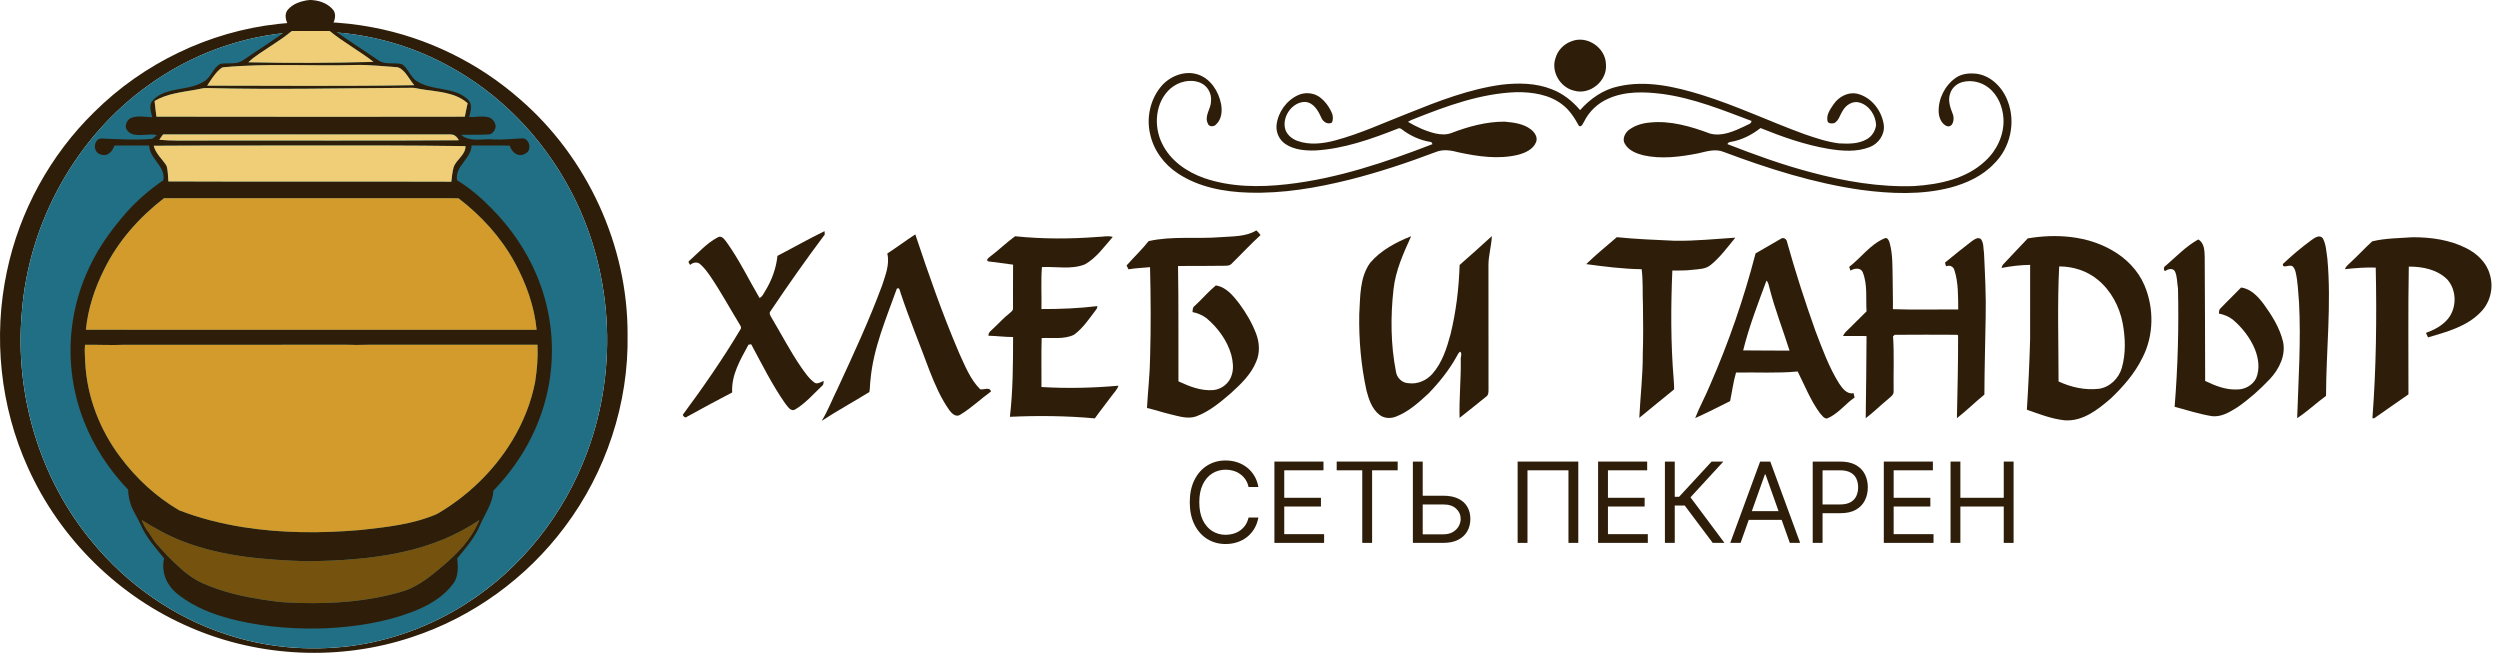 <?xml version="1.0" encoding="UTF-8"?> <svg xmlns="http://www.w3.org/2000/svg" width="247" height="65" viewBox="0 0 247 65" fill="none"><path fill-rule="evenodd" clip-rule="evenodd" d="M27.455 2.368C30.568 2.012 33.743 2.113 36.822 2.703C42.201 3.715 47.294 6.207 51.397 9.826C58.032 15.573 62.032 24.258 62.005 33.042C62.133 39.842 59.876 46.644 55.789 52.072C52.02 57.121 46.682 60.986 40.691 62.949C33.609 65.312 25.666 64.966 18.816 61.997C11.741 58.975 5.902 53.213 2.758 46.194C0.025 40.179 -0.695 33.287 0.68 26.829C1.92 20.875 4.969 15.309 9.321 11.059C14.167 6.245 20.663 3.118 27.455 2.368ZM29.19 3.178C23.96 3.501 18.855 5.379 14.622 8.456C7.468 13.587 2.862 21.994 2.165 30.749C1.409 38.858 3.881 47.26 9.105 53.536C12.544 57.719 17.145 60.971 22.301 62.655C26.23 63.985 30.461 64.35 34.57 63.838C38.656 63.31 42.614 61.854 46.075 59.624C51.544 56.131 55.755 50.773 58.004 44.699C61.165 36.258 60.538 26.459 56.215 18.536C53.503 13.51 49.361 9.238 44.325 6.519C39.737 3.985 34.416 2.83 29.19 3.178Z" fill="#2E1E09"></path><path fill-rule="evenodd" clip-rule="evenodd" d="M29.19 3.175C34.417 2.827 39.738 3.982 44.325 6.515C49.362 9.235 53.503 13.507 56.215 18.533C60.538 26.455 61.165 36.255 58.005 44.696C55.756 50.769 51.544 56.128 46.076 59.62C42.614 61.851 38.656 63.307 34.571 63.835C30.462 64.347 26.23 63.982 22.302 62.652C17.145 60.968 12.544 57.716 9.106 53.532C3.881 47.257 1.41 38.854 2.166 30.746C2.863 21.991 7.468 13.584 14.623 8.452C18.856 5.376 23.961 3.498 29.19 3.175Z" fill="#216F85"></path><path fill-rule="evenodd" clip-rule="evenodd" d="M29.694 0.176C30.09 0.074 30.499 -0.043 30.913 0.016C31.698 0.081 32.51 0.41 32.982 1.064C33.286 1.612 32.973 2.24 32.717 2.743C34.228 3.922 35.874 4.911 37.446 6.003C38.14 6.437 38.997 6.129 39.74 6.356C40.373 6.794 40.548 7.66 41.231 8.046C42.553 8.877 44.233 8.637 45.594 9.37C45.904 9.552 46.224 9.762 46.418 10.073C46.652 10.545 46.472 11.081 46.359 11.56C46.99 11.594 47.632 11.419 48.254 11.585C48.648 11.686 48.93 12.06 48.974 12.457C48.956 12.857 48.641 13.298 48.207 13.285C47.331 13.333 46.454 13.304 45.577 13.317C45.732 13.515 45.986 13.6 46.214 13.683C47.038 13.923 47.9 13.698 48.74 13.779C49.724 13.823 50.707 13.705 51.688 13.667C52.288 13.768 52.517 14.648 52.084 15.056C51.835 15.266 51.482 15.392 51.162 15.282C50.757 15.15 50.478 14.779 50.358 14.383C49.104 14.372 47.85 14.376 46.595 14.374C46.571 15.161 45.986 15.74 45.567 16.35C45.262 16.77 45.062 17.292 45.158 17.817C46.417 18.57 47.536 19.539 48.562 20.585C50.471 22.511 52.036 24.79 53.07 27.3C54.235 30.099 54.719 33.178 54.465 36.2C54.269 38.638 53.586 41.032 52.493 43.219C51.531 45.155 50.249 46.925 48.748 48.478C48.678 49.705 47.939 50.734 47.452 51.823C46.944 53.087 46.033 54.124 45.176 55.163C45.248 55.964 45.312 56.851 44.853 57.558C43.845 58.994 42.257 59.886 40.644 60.487C38.021 61.474 35.22 61.909 32.431 62.065C29.427 62.196 26.396 61.985 23.462 61.31C21.659 60.895 19.872 60.284 18.319 59.257C17.724 58.854 17.121 58.422 16.721 57.812C16.194 57.05 15.993 56.071 16.213 55.167C15.368 54.118 14.438 53.1 13.904 51.846C13.624 51.25 13.282 50.685 13.002 50.089C12.816 49.54 12.655 48.971 12.666 48.386C10.802 46.446 9.293 44.157 8.307 41.65C7.06 38.514 6.674 35.044 7.193 31.709C7.511 29.627 8.186 27.603 9.157 25.734C10.048 24.002 11.226 22.433 12.506 20.971C13.575 19.775 14.8 18.721 16.125 17.818C16.256 17.318 16.043 16.798 15.766 16.384C15.35 15.761 14.766 15.175 14.732 14.382C13.592 14.373 12.453 14.374 11.314 14.382C11.161 14.787 10.881 15.211 10.429 15.31C10.034 15.364 9.548 15.185 9.425 14.768C9.27 14.349 9.472 13.725 9.973 13.684C11.659 13.739 13.353 13.87 15.039 13.716C15.206 13.611 15.35 13.471 15.498 13.341C14.752 13.191 13.991 13.437 13.245 13.296C12.874 13.232 12.542 12.965 12.428 12.602C12.393 12.193 12.623 11.76 13.024 11.625C13.677 11.4 14.371 11.566 15.042 11.581C14.928 11.087 14.715 10.519 14.991 10.042C15.24 9.705 15.602 9.467 15.974 9.282C17.295 8.663 18.873 8.846 20.132 8.06C20.878 7.668 21.023 6.664 21.792 6.305C22.514 6.179 23.327 6.412 23.975 5.978C25.521 4.906 27.142 3.938 28.619 2.767C28.35 2.27 28.04 1.637 28.343 1.088C28.661 0.631 29.172 0.342 29.694 0.176ZM28.818 3.067C28.205 3.587 27.536 4.035 26.863 4.473C26.069 5.011 25.225 5.495 24.526 6.156C28.65 6.246 32.778 6.232 36.901 6.116C35.504 5.034 33.939 4.184 32.568 3.065C31.318 3.065 30.068 3.063 28.818 3.067ZM22.109 6.646C21.935 6.639 21.812 6.773 21.691 6.875C21.189 7.325 20.839 7.908 20.472 8.465C27.292 8.47 34.112 8.534 40.931 8.419C40.598 8.016 40.341 7.557 40.005 7.157C39.77 6.903 39.48 6.628 39.111 6.631C37.794 6.547 36.48 6.391 35.159 6.421C30.81 6.547 26.448 6.239 22.109 6.646ZM20.447 8.698C20.098 8.672 19.765 8.793 19.425 8.846C18.016 9.102 16.53 9.228 15.273 9.975C15.329 10.493 15.382 11.012 15.456 11.528C16.715 11.523 17.973 11.529 19.232 11.529C28.13 11.553 37.027 11.536 45.925 11.528C46.019 11.085 46.098 10.639 46.201 10.198C45.858 9.891 45.456 9.655 45.03 9.484C43.769 8.987 42.391 8.988 41.079 8.708C40.877 8.663 40.668 8.674 40.464 8.676C33.792 8.71 27.118 8.867 20.447 8.698ZM15.743 13.799C16.977 13.93 18.22 13.879 19.459 13.886C28.088 13.864 36.718 13.915 45.347 13.857C45.21 13.606 45.012 13.352 44.714 13.297C44.436 13.253 44.154 13.284 43.874 13.277C34.624 13.271 25.373 13.277 16.123 13.274C15.993 13.447 15.866 13.622 15.743 13.799ZM15.187 14.4C15.38 15.183 16.028 15.708 16.445 16.364C16.612 16.864 16.582 17.405 16.636 17.925C25.955 17.968 35.274 17.918 44.593 17.953C44.645 17.473 44.692 16.989 44.816 16.522C45.082 15.753 45.995 15.317 45.995 14.435C40.362 14.357 34.727 14.363 29.092 14.371C24.457 14.389 19.822 14.363 15.187 14.4ZM10.304 26.589C9.36 28.461 8.688 30.486 8.484 32.579C23.327 32.578 38.171 32.575 53.016 32.58C52.785 30.209 51.953 27.931 50.809 25.854C49.457 23.398 47.521 21.294 45.305 19.593C44.276 19.562 43.243 19.59 42.212 19.58C33.541 19.58 24.871 19.581 16.2 19.58C13.768 21.46 11.664 23.817 10.304 26.589ZM8.399 34.063C8.332 34.647 8.403 35.233 8.418 35.818C8.585 39.203 9.867 42.491 11.904 45.187C13.47 47.279 15.431 49.092 17.689 50.412C19.721 51.205 21.852 51.733 24.003 52.081C27.827 52.689 31.725 52.696 35.577 52.367C38.14 52.086 40.764 51.82 43.155 50.789C46.19 49.036 48.793 46.524 50.608 43.523C51.684 41.736 52.481 39.77 52.871 37.718C53.061 36.511 53.159 35.284 53.103 34.063C47.957 34.059 42.81 34.069 37.664 34.063C36.828 34.068 35.992 34.05 35.158 34.081C34.25 34.045 33.34 34.07 32.431 34.062C25.708 34.065 18.984 34.059 12.262 34.066C10.974 34.121 9.686 34.05 8.399 34.063ZM13.995 51.382C14.17 51.77 14.336 52.173 14.612 52.504C14.84 52.785 15.001 53.112 15.208 53.407C15.613 53.96 16.123 54.422 16.57 54.939C17.434 55.802 18.316 56.671 19.378 57.29C19.819 57.554 20.298 57.746 20.775 57.934C22.423 58.577 24.158 58.966 25.903 59.237C26.791 59.364 27.68 59.511 28.579 59.533C31.852 59.688 35.164 59.555 38.364 58.804C39.179 58.601 40.011 58.417 40.766 58.036C41.83 57.509 42.754 56.752 43.658 55.99C45.17 54.719 46.611 53.249 47.35 51.38C45.074 52.939 42.462 53.953 39.775 54.541C36.668 55.228 33.476 55.413 30.302 55.454C26.213 55.321 22.045 55 18.186 53.533C16.712 52.978 15.329 52.212 13.995 51.382Z" fill="#2E1E09"></path><path fill-rule="evenodd" clip-rule="evenodd" d="M28.826 3.064C30.075 3.06 31.325 3.062 32.575 3.062C33.946 4.181 35.511 5.031 36.909 6.113C32.785 6.229 28.657 6.243 24.533 6.153C25.232 5.492 26.077 5.008 26.87 4.47C27.543 4.032 28.212 3.584 28.826 3.064Z" fill="#EFCE77"></path><path fill-rule="evenodd" clip-rule="evenodd" d="M22.103 6.643C26.442 6.237 30.804 6.545 35.153 6.419C36.474 6.389 37.788 6.545 39.105 6.629C39.474 6.626 39.764 6.9 39.999 7.154C40.335 7.555 40.592 8.014 40.925 8.416C34.106 8.532 27.286 8.468 20.466 8.463C20.833 7.906 21.183 7.323 21.685 6.873C21.806 6.771 21.929 6.637 22.103 6.643Z" fill="#EFCE77"></path><path fill-rule="evenodd" clip-rule="evenodd" d="M20.447 8.699C27.118 8.868 33.792 8.711 40.464 8.677C40.668 8.675 40.877 8.664 41.079 8.71C42.391 8.989 43.769 8.988 45.03 9.485C45.456 9.656 45.858 9.893 46.201 10.199C46.098 10.64 46.019 11.086 45.925 11.529C37.028 11.537 28.13 11.554 19.232 11.53C17.974 11.531 16.715 11.524 15.456 11.529C15.382 11.014 15.329 10.495 15.273 9.976C16.53 9.229 18.016 9.103 19.425 8.847C19.765 8.795 20.098 8.673 20.447 8.699Z" fill="#EFCE77"></path><path fill-rule="evenodd" clip-rule="evenodd" d="M15.732 13.803C15.855 13.626 15.982 13.45 16.112 13.278C25.362 13.281 34.613 13.275 43.863 13.28C44.142 13.288 44.425 13.257 44.703 13.301C45.001 13.356 45.199 13.61 45.336 13.861C36.707 13.919 28.077 13.867 19.448 13.889C18.209 13.883 16.966 13.934 15.732 13.803Z" fill="#EFCE77"></path><path fill-rule="evenodd" clip-rule="evenodd" d="M15.187 14.401C19.822 14.364 24.457 14.39 29.092 14.372C34.727 14.364 40.362 14.357 45.995 14.436C45.996 15.318 45.082 15.754 44.816 16.523C44.692 16.99 44.645 17.474 44.594 17.953C35.274 17.919 25.955 17.969 16.636 17.926C16.582 17.406 16.612 16.865 16.445 16.365C16.029 15.709 15.38 15.184 15.187 14.401Z" fill="#EFCE77"></path><path fill-rule="evenodd" clip-rule="evenodd" d="M10.307 26.591C11.668 23.819 13.771 21.462 16.204 19.582C24.875 19.583 33.545 19.582 42.216 19.582C43.247 19.592 44.279 19.564 45.309 19.596C47.524 21.296 49.461 23.4 50.813 25.855C51.957 27.933 52.789 30.211 53.019 32.582C38.175 32.577 23.331 32.58 8.487 32.581C8.692 30.488 9.364 28.463 10.307 26.591Z" fill="#D29B2C"></path><path fill-rule="evenodd" clip-rule="evenodd" d="M8.402 34.063C9.69 34.049 10.977 34.12 12.265 34.066C18.988 34.059 25.711 34.064 32.434 34.062C33.343 34.07 34.253 34.044 35.161 34.081C35.996 34.049 36.831 34.067 37.667 34.063C42.813 34.068 47.96 34.059 53.106 34.063C53.162 35.284 53.064 36.511 52.874 37.718C52.484 39.77 51.687 41.736 50.612 43.523C48.796 46.524 46.193 49.036 43.158 50.788C40.767 51.82 38.143 52.085 35.58 52.367C31.728 52.696 27.831 52.688 24.006 52.081C21.855 51.733 19.725 51.205 17.692 50.412C15.434 49.091 13.473 47.278 11.908 45.186C9.87 42.491 8.588 39.202 8.421 35.818C8.406 35.233 8.335 34.647 8.402 34.063Z" fill="#D29B2C"></path><path fill-rule="evenodd" clip-rule="evenodd" d="M13.998 51.38C15.331 52.211 16.715 52.977 18.189 53.531C22.047 54.998 26.215 55.319 30.305 55.453C33.478 55.411 36.67 55.227 39.777 54.539C42.464 53.952 45.077 52.937 47.352 51.379C46.614 53.247 45.172 54.717 43.66 55.989C42.757 56.75 41.832 57.508 40.768 58.034C40.013 58.416 39.181 58.599 38.366 58.802C35.167 59.553 31.854 59.686 28.581 59.531C27.683 59.509 26.793 59.363 25.905 59.235C24.16 58.965 22.425 58.575 20.777 57.932C20.3 57.744 19.822 57.553 19.38 57.289C18.319 56.67 17.437 55.8 16.572 54.938C16.125 54.421 15.615 53.959 15.21 53.406C15.003 53.11 14.842 52.783 14.614 52.503C14.338 52.171 14.173 51.769 13.998 51.38Z" fill="#75520E"></path><path fill-rule="evenodd" clip-rule="evenodd" d="M155.281 4.072C156.809 3.464 158.641 4.721 158.666 6.353C158.828 7.985 157.084 9.43 155.513 8.955C154.172 8.648 153.235 7.112 153.669 5.789C153.872 4.992 154.506 4.336 155.281 4.072Z" fill="#2E1E09"></path><path fill-rule="evenodd" clip-rule="evenodd" d="M114.656 8.615C115.518 7.531 117.046 6.909 118.393 7.372C119.628 7.801 120.403 9.039 120.642 10.275C120.775 10.979 120.696 11.821 120.122 12.32C119.913 12.55 119.418 12.535 119.332 12.199C118.965 11.448 119.644 10.751 119.649 10.002C119.732 9.257 119.314 8.488 118.621 8.19C117.64 7.762 116.459 8.053 115.661 8.729C114.133 10.059 113.941 12.446 114.821 14.194C115.628 15.87 117.26 16.993 118.976 17.597C121.602 18.497 124.437 18.514 127.168 18.203C132.13 17.642 136.896 16.033 141.532 14.242C141.503 14.191 141.444 14.087 141.414 14.036C140.338 13.883 139.32 13.415 138.464 12.753C138.336 12.655 138.202 12.646 138.062 12.727C135.457 13.748 132.761 14.708 129.944 14.867C128.949 14.892 127.885 14.807 127.03 14.249C126.4 13.85 126.05 13.088 126.123 12.353C126.263 11.108 127.077 9.954 128.211 9.417C128.899 9.086 129.752 9.147 130.379 9.588C130.94 10.011 131.362 10.599 131.624 11.249C131.716 11.523 131.709 11.832 131.604 12.103C131.183 12.357 130.698 12.022 130.54 11.618C130.234 10.928 129.771 10.11 128.921 10.07C127.71 10.088 126.76 11.396 126.937 12.559C127.026 13.228 127.6 13.714 128.209 13.928C129.399 14.351 130.704 14.194 131.9 13.878C134.396 13.213 136.745 12.117 139.146 11.182C142.124 9.984 145.157 8.805 148.357 8.368C150.021 8.172 151.761 8.197 153.338 8.827C154.428 9.248 155.367 9.99 156.113 10.881C157.109 9.752 158.401 8.85 159.892 8.533C162.641 7.906 165.478 8.557 168.117 9.371C171.582 10.449 174.866 12.011 178.271 13.253C179.385 13.636 180.513 14.018 181.688 14.165C182.603 14.211 183.583 14.236 184.409 13.771C184.933 13.491 185.284 12.949 185.356 12.361C185.322 11.387 184.676 10.396 183.71 10.129C183.034 9.933 182.354 10.39 182.042 10.972C181.776 11.377 181.675 11.933 181.209 12.171C180.972 12.214 180.57 12.226 180.548 11.904C180.445 11.315 180.823 10.805 181.129 10.344C181.641 9.555 182.628 9.027 183.574 9.28C184.945 9.654 185.936 10.972 186.12 12.354C186.231 13.292 185.598 14.195 184.738 14.528C183.436 15.04 181.996 14.926 180.646 14.705C178.332 14.313 176.107 13.527 173.937 12.651C173.081 13.332 172.07 13.841 170.985 14.023C170.838 14.03 170.731 14.102 170.667 14.238C173.364 15.288 176.092 16.279 178.896 17.017C182.223 17.911 185.662 18.505 189.118 18.384C191.617 18.221 194.295 17.67 196.167 15.884C197.3 14.842 198.012 13.316 197.945 11.764C197.889 10.591 197.406 9.39 196.46 8.656C195.757 8.107 194.808 7.885 193.94 8.095C193.368 8.234 192.863 8.647 192.685 9.217C192.411 9.923 192.698 10.659 192.955 11.323C193.11 11.758 192.975 12.633 192.343 12.462C191.815 12.234 191.558 11.615 191.542 11.067C191.491 9.759 192.153 8.451 193.218 7.696C193.821 7.265 194.606 7.205 195.322 7.29C196.754 7.505 197.879 8.678 198.363 9.997C199.179 12.078 198.623 14.603 197.024 16.162C195.882 17.383 194.306 18.101 192.715 18.532C189.83 19.275 186.808 19.148 183.881 18.761C179.214 18.098 174.7 16.662 170.299 15.01C169.451 14.66 168.557 14.981 167.715 15.164C165.953 15.503 164.114 15.741 162.343 15.338C161.656 15.159 160.904 14.866 160.54 14.216C160.259 13.767 160.516 13.212 160.866 12.887C161.457 12.417 162.207 12.177 162.955 12.112C165.015 11.881 167.051 12.49 168.963 13.199C170.158 13.514 171.358 12.949 172.422 12.449C172.638 12.296 173.034 12.275 173.049 11.948C170.192 10.87 167.325 9.704 164.279 9.287C162.492 9.058 160.584 8.988 158.905 9.743C157.862 10.193 156.989 11.017 156.494 12.043C156.37 12.217 156.285 12.563 156.006 12.449C155.569 11.654 155.077 10.87 154.339 10.316C153.06 9.334 151.39 9.089 149.821 9.106C146.307 9.229 142.962 10.455 139.73 11.741C139.511 11.816 139.301 11.916 139.108 12.04C139.954 12.534 140.855 12.956 141.812 13.184C142.343 13.302 142.916 13.337 143.431 13.129C145.097 12.494 146.852 12.015 148.645 12.02C149.554 12.101 150.531 12.214 151.273 12.801C151.63 13.085 151.951 13.564 151.767 14.034C151.479 14.772 150.673 15.113 149.96 15.301C148.032 15.757 146.025 15.463 144.118 15.053C143.386 14.853 142.584 14.721 141.861 15.018C139.067 16.074 136.231 17.022 133.335 17.752C130.081 18.562 126.738 19.137 123.376 19.031C120.952 18.963 118.439 18.498 116.386 17.141C115.018 16.248 113.969 14.842 113.63 13.234C113.256 11.648 113.635 9.886 114.656 8.615Z" fill="#2E1E09"></path><path fill-rule="evenodd" clip-rule="evenodd" d="M76.811 25.278C78.366 24.475 79.889 23.604 81.462 22.838C81.468 22.922 81.481 23.088 81.487 23.172C79.634 25.642 77.856 28.17 76.135 30.733C75.932 30.943 76.128 31.205 76.24 31.408C77.188 32.998 78.043 34.647 79.084 36.181C79.498 36.77 79.906 37.393 80.498 37.824C80.799 37.976 81.101 37.733 81.382 37.638C81.36 37.809 81.385 38.014 81.217 38.123C80.363 38.931 79.585 39.847 78.565 40.454C78.116 40.712 77.831 40.156 77.586 39.875C76.29 38.027 75.287 35.996 74.218 34.016C74.152 34.023 74.022 34.039 73.956 34.048C73.164 35.509 72.237 37.046 72.339 38.775C70.849 39.562 69.354 40.347 67.882 41.171C67.7 41.339 67.529 41.151 67.454 40.988C69.471 38.259 71.414 35.468 73.15 32.552C73.306 32.361 73.135 32.159 73.042 31.991C72.082 30.419 71.204 28.795 70.165 27.273C69.867 26.845 69.552 26.42 69.155 26.079C68.875 25.841 68.436 25.934 68.188 26.177C68.132 26.057 67.929 25.882 68.099 25.769C69.009 24.961 69.832 24.012 70.926 23.445C71.303 23.229 71.582 23.661 71.781 23.915C73.03 25.655 73.961 27.596 75.043 29.44C75.336 29.305 75.445 28.991 75.609 28.738C76.252 27.688 76.686 26.507 76.811 25.278Z" fill="#2E1E09"></path><path fill-rule="evenodd" clip-rule="evenodd" d="M120.604 23.431C121.785 23.339 123.084 23.404 124.127 22.762C124.276 22.902 124.424 23.054 124.542 23.227C123.535 24.146 122.609 25.15 121.633 26.101C121.477 26.251 121.241 26.248 121.041 26.257C119.491 26.259 117.941 26.295 116.389 26.279C116.455 30.078 116.412 33.877 116.43 37.676C117.502 38.18 118.664 38.636 119.871 38.541C120.721 38.468 121.491 37.831 121.709 37.005C121.899 36.376 121.811 35.703 121.656 35.077C121.252 33.64 120.33 32.391 119.2 31.435C118.793 31.133 118.319 30.928 117.822 30.835C117.843 30.62 117.817 30.364 118.024 30.234C118.741 29.575 119.376 28.82 120.124 28.201C121.138 28.355 121.83 29.206 122.422 29.971C123.1 30.887 123.689 31.88 124.098 32.948C124.441 33.835 124.501 34.862 124.107 35.746C123.603 36.988 122.612 37.937 121.637 38.821C120.577 39.739 119.472 40.673 118.135 41.156C117.295 41.421 116.437 41.114 115.619 40.928C114.846 40.743 114.094 40.486 113.322 40.307C113.411 38.634 113.611 36.966 113.63 35.29C113.715 32.327 113.699 29.359 113.623 26.396C112.913 26.462 112.197 26.489 111.493 26.608C111.446 26.513 111.353 26.323 111.304 26.23C112.02 25.416 112.814 24.673 113.484 23.822C115.822 23.296 118.234 23.626 120.604 23.431Z" fill="#2E1E09"></path><path fill-rule="evenodd" clip-rule="evenodd" d="M87.665 25.043C88.605 24.438 89.496 23.765 90.432 23.156C91.753 27.128 93.134 31.084 94.784 34.931C95.356 36.16 95.861 37.481 96.84 38.456C97.206 38.553 97.753 38.172 97.913 38.676C96.883 39.426 95.957 40.32 94.864 40.979C94.465 41.251 94.04 40.859 93.811 40.549C92.97 39.372 92.393 38.03 91.863 36.691C90.91 34.106 89.851 31.559 88.979 28.947C88.916 28.779 88.875 28.311 88.603 28.53C87.552 31.477 86.278 34.403 86.002 37.553C85.942 37.941 85.972 38.344 85.894 38.73C84.335 39.7 82.716 40.577 81.182 41.584C81.812 40.564 82.231 39.433 82.767 38.364C84.32 35.002 85.884 31.637 87.167 28.159C87.488 27.158 87.918 26.109 87.665 25.043Z" fill="#2E1E09"></path><path fill-rule="evenodd" clip-rule="evenodd" d="M97.804 25.365C98.658 24.724 99.437 23.962 100.292 23.341C103.01 23.623 105.754 23.617 108.476 23.406C108.964 23.407 109.462 23.258 109.941 23.407C109.092 24.373 108.33 25.482 107.184 26.122C105.834 26.658 104.334 26.316 102.944 26.388C102.83 27.763 102.929 29.154 102.894 30.534C104.738 30.54 106.585 30.466 108.416 30.244C108.419 30.375 108.379 30.491 108.295 30.593C107.622 31.465 107.01 32.424 106.106 33.078C105.111 33.556 103.975 33.341 102.916 33.403C102.871 35.014 102.906 36.626 102.897 38.237C105.431 38.392 107.976 38.331 110.504 38.107C110.377 38.509 110.055 38.8 109.817 39.136C109.276 39.875 108.699 40.588 108.169 41.335C105.383 41.082 102.574 41.05 99.779 41.182C100.082 38.563 100.09 35.927 100.092 33.296C99.278 33.305 98.47 33.185 97.657 33.17C97.641 32.825 97.95 32.646 98.163 32.429C98.691 31.943 99.165 31.398 99.735 30.958C99.871 30.814 100.108 30.697 100.085 30.466C100.093 29.027 100.073 27.587 100.093 26.148C99.271 26.047 98.448 25.936 97.628 25.822C97.381 25.675 97.681 25.466 97.804 25.365Z" fill="#2E1E09"></path><path fill-rule="evenodd" clip-rule="evenodd" d="M200.342 23.553C203.124 23.082 206.151 23.282 208.643 24.71C210.044 25.495 211.23 26.69 211.867 28.177C212.833 30.439 212.808 33.144 211.674 35.344C210.921 36.887 209.774 38.202 208.536 39.377C207.271 40.471 205.782 41.646 204.008 41.528C202.709 41.392 201.477 40.912 200.254 40.48C200.403 38.165 200.51 35.851 200.576 33.534C200.576 31.079 200.576 28.624 200.577 26.17C199.629 26.18 198.684 26.294 197.756 26.475C197.794 26.311 197.854 26.154 197.988 26.046C198.761 25.204 199.565 24.392 200.342 23.553ZM203.447 26.322C203.257 30.107 203.386 33.901 203.386 37.688C204.617 38.26 206.01 38.573 207.37 38.412C208.459 38.258 209.343 37.375 209.639 36.338C210.044 34.906 209.985 33.386 209.722 31.935C209.405 30.289 208.57 28.711 207.263 27.641C206.203 26.756 204.817 26.322 203.447 26.322Z" fill="#2E1E09"></path><path fill-rule="evenodd" clip-rule="evenodd" d="M228.392 23.705C228.696 23.485 229.191 23.143 229.498 23.55C229.826 24.164 229.838 24.892 229.946 25.567C230.355 30.077 229.824 34.596 229.812 39.111C228.84 39.819 227.965 40.656 226.96 41.312C227.085 37.504 227.345 33.694 227.144 29.883C227.05 28.863 227.037 27.826 226.793 26.828C226.722 26.572 226.57 26.201 226.245 26.255C226.007 26.233 225.506 26.505 225.544 26.084C226.444 25.239 227.391 24.431 228.392 23.705Z" fill="#2E1E09"></path><path fill-rule="evenodd" clip-rule="evenodd" d="M135.374 25.96C136.435 24.719 137.924 23.932 139.422 23.34C138.662 25.016 137.88 26.725 137.68 28.578C137.376 31.277 137.399 34.032 137.917 36.705C137.995 37.32 138.527 37.844 139.158 37.859C140.047 37.983 140.944 37.593 141.527 36.927C142.494 35.827 142.943 34.395 143.318 33.007C143.862 30.773 144.14 28.474 144.21 26.179C145.276 25.233 146.35 24.295 147.395 23.327C147.358 24.3 147.053 25.247 147.059 26.226C147.066 30.321 147.057 34.418 147.065 38.514C147.062 38.747 147.065 39.032 146.844 39.178C145.966 39.881 145.095 40.597 144.207 41.287C144.15 39.384 144.353 37.485 144.324 35.583C144.281 35.311 144.484 34.963 144.281 34.748C144.072 34.833 144.021 35.071 143.906 35.242C143.159 36.579 142.196 37.784 141.13 38.88C140.164 39.774 139.156 40.691 137.906 41.167C137.366 41.376 136.713 41.341 136.26 40.958C135.541 40.375 135.234 39.452 135.009 38.588C134.47 36.117 134.248 33.579 134.294 31.053C134.4 29.329 134.316 27.432 135.374 25.96Z" fill="#2E1E09"></path><path fill-rule="evenodd" clip-rule="evenodd" d="M156.715 26.096C157.675 25.161 158.726 24.311 159.741 23.433C161.638 23.623 163.542 23.704 165.446 23.786C167.452 23.818 169.451 23.611 171.449 23.482C170.687 24.41 169.971 25.401 169.033 26.163C168.53 26.605 167.829 26.586 167.203 26.657C166.547 26.745 165.887 26.723 165.228 26.73C165.073 30.319 165.066 33.918 165.361 37.5C165.374 37.823 165.415 38.146 165.402 38.473C164.261 39.416 163.098 40.332 161.962 41.283C162.063 39.185 162.317 37.094 162.306 34.99C162.36 33.381 162.348 31.771 162.323 30.163C162.271 28.975 162.347 27.779 162.195 26.6C160.359 26.571 158.531 26.342 156.715 26.096Z" fill="#2E1E09"></path><path fill-rule="evenodd" clip-rule="evenodd" d="M234.373 23.845C235.671 23.528 237.03 23.537 238.359 23.439C240.186 23.434 242.059 23.694 243.703 24.537C244.743 25.062 245.672 25.944 245.988 27.096C246.394 28.371 246.062 29.851 245.119 30.807C243.748 32.265 241.743 32.785 239.894 33.336C239.819 33.184 239.75 33.038 239.682 32.893C240.498 32.595 241.305 32.176 241.866 31.492C242.749 30.401 242.734 28.661 241.79 27.611C240.804 26.625 239.337 26.331 237.99 26.342C237.912 30.548 237.963 34.756 237.955 38.963C236.819 39.743 235.699 40.545 234.566 41.327L234.395 41.317C234.774 36.368 234.825 31.399 234.723 26.437C233.707 26.407 232.695 26.482 231.688 26.593C231.767 26.31 232.018 26.136 232.217 25.939C232.956 25.262 233.634 24.52 234.373 23.845Z" fill="#2E1E09"></path><path fill-rule="evenodd" clip-rule="evenodd" d="M173.45 25.036C174.3 24.564 175.126 24.047 175.978 23.575C176.227 23.414 176.534 23.636 176.559 23.908C177.383 26.852 178.321 29.764 179.347 32.645C180.032 34.432 180.684 36.254 181.702 37.885C182.032 38.364 182.456 38.978 183.13 38.842C183.162 38.982 183.198 39.125 183.234 39.27C182.297 39.923 181.588 40.912 180.506 41.351C180.183 41.355 180.001 41.013 179.8 40.81C178.879 39.552 178.307 38.087 177.611 36.703C175.586 36.894 173.549 36.767 171.52 36.809C171.248 37.734 171.131 38.693 170.934 39.631C169.79 40.201 168.649 40.787 167.483 41.308C167.911 40.198 168.497 39.153 168.948 38.051C170.795 33.842 172.297 29.485 173.45 25.036ZM172.224 34.618C173.751 34.638 175.279 34.63 176.806 34.641C176.153 32.565 175.348 30.535 174.817 28.421C174.746 28.176 174.721 27.908 174.528 27.724C173.685 29.995 172.808 32.264 172.224 34.618Z" fill="#2E1E09"></path><path fill-rule="evenodd" clip-rule="evenodd" d="M182.699 26.371C183.881 25.457 184.784 24.145 186.191 23.549C186.482 23.405 186.638 23.782 186.699 23.998C187.019 25.154 186.965 26.365 186.995 27.553C186.992 28.549 187.037 29.547 187.018 30.544C189.167 30.627 191.322 30.561 193.473 30.577C193.456 29.268 193.498 27.921 193.087 26.663C192.976 26.308 192.599 26.171 192.268 26.309C192.241 26.217 192.19 26.036 192.164 25.945C193.025 25.235 193.898 24.538 194.781 23.855C195.048 23.672 195.468 23.337 195.754 23.668C196.002 24.074 195.948 24.578 196.023 25.035C196.119 27.135 196.233 29.236 196.184 31.34C196.144 33.888 196.067 36.435 196.058 38.984C195.132 39.737 194.286 40.583 193.343 41.315C193.399 38.592 193.47 35.862 193.46 33.139L193.371 33.077C191.314 33.066 189.255 33.063 187.199 33.079C187.157 33.115 187.073 33.188 187.033 33.225C187.155 35.031 187.062 36.847 187.09 38.659C187.122 39.026 186.759 39.218 186.536 39.44C185.785 40.047 185.107 40.739 184.332 41.315C184.37 38.611 184.4 35.906 184.414 33.201C183.641 33.188 182.871 33.204 182.1 33.194C182.221 32.868 182.506 32.655 182.744 32.417C183.301 31.866 183.857 31.312 184.414 30.76C184.332 29.479 184.528 28.137 184.046 26.914C183.841 26.401 183.206 26.501 182.829 26.739C182.797 26.647 182.731 26.463 182.699 26.371Z" fill="#2E1E09"></path><path fill-rule="evenodd" clip-rule="evenodd" d="M213.984 26.24C215.018 25.341 215.98 24.332 217.187 23.658C217.789 23.996 217.805 24.75 217.825 25.359C217.851 29.451 217.86 33.546 217.87 37.64C218.842 38.097 219.878 38.528 220.975 38.478C221.758 38.503 222.558 38.078 222.91 37.365C223.291 36.449 223.142 35.4 222.784 34.501C222.311 33.366 221.536 32.371 220.601 31.577C220.202 31.263 219.72 31.079 219.228 30.98C219.25 30.805 219.223 30.6 219.377 30.476C220.042 29.771 220.746 29.107 221.418 28.408C222.372 28.527 223.071 29.279 223.624 30.004C224.451 31.141 225.226 32.365 225.562 33.746C225.857 35.105 225.186 36.452 224.283 37.429C223.309 38.461 222.242 39.41 221.078 40.223C220.303 40.709 219.44 41.25 218.483 41.107C217.249 40.902 216.057 40.515 214.853 40.189C215.169 36.298 215.274 32.393 215.186 28.492C215.08 27.925 215.129 27.309 214.869 26.784C214.633 26.439 214.165 26.604 213.877 26.788C213.747 26.586 213.763 26.361 213.984 26.24Z" fill="#2E1E09"></path><path d="M192.714 53.637V45.603H193.686V49.181H197.97V45.603H198.943V53.637H197.97V50.044H193.686V53.637H192.714Z" fill="#2E1E09"></path><path d="M186.12 53.637V45.603H190.969V46.466H187.093V49.181H190.718V50.044H187.093V52.774H191.032V53.637H186.12Z" fill="#2E1E09"></path><path d="M179.096 53.637V45.603H181.81C182.441 45.603 182.956 45.717 183.356 45.944C183.759 46.169 184.057 46.474 184.251 46.858C184.444 47.243 184.541 47.672 184.541 48.145C184.541 48.618 184.444 49.049 184.251 49.436C184.06 49.823 183.764 50.131 183.364 50.362C182.964 50.589 182.451 50.703 181.826 50.703H179.88V49.84H181.795C182.226 49.84 182.573 49.765 182.834 49.616C183.096 49.467 183.285 49.266 183.403 49.012C183.523 48.756 183.584 48.467 183.584 48.145C183.584 47.823 183.523 47.536 183.403 47.282C183.285 47.028 183.095 46.83 182.83 46.686C182.566 46.539 182.216 46.466 181.779 46.466H180.069V53.637H179.096Z" fill="#2E1E09"></path><path d="M171.969 53.637H170.949L173.899 45.603H174.904L177.854 53.637H176.834L174.433 46.874H174.37L171.969 53.637ZM172.346 50.499H176.457V51.362H172.346V50.499Z" fill="#2E1E09"></path><path d="M169.217 53.637L166.455 49.95H165.466V53.637H164.493V45.603H165.466V49.087H165.89L169.107 45.603H170.268L167.02 49.134L170.378 53.637H169.217Z" fill="#2E1E09"></path><path d="M157.892 53.637V45.603H162.741V46.466H158.865V49.181H162.49V50.044H158.865V52.774H162.804V53.637H157.892Z" fill="#2E1E09"></path><path d="M155.936 45.603V53.637H154.964V46.466H150.915V53.637H149.942V45.603H155.936Z" fill="#2E1E09"></path><path d="M140.313 48.977H142.604C143.18 48.977 143.665 49.071 144.06 49.259C144.457 49.447 144.758 49.713 144.962 50.056C145.169 50.398 145.272 50.802 145.272 51.268C145.272 51.733 145.169 52.144 144.962 52.5C144.758 52.855 144.457 53.134 144.06 53.335C143.665 53.537 143.18 53.637 142.604 53.637H139.592V45.603H140.564V52.79H142.604C142.971 52.79 143.28 52.717 143.534 52.57C143.79 52.421 143.984 52.23 144.115 51.998C144.248 51.762 144.315 51.514 144.315 51.252C144.315 50.868 144.167 50.537 143.872 50.26C143.576 49.98 143.154 49.84 142.604 49.84H140.313V48.977Z" fill="#2E1E09"></path><path d="M132.065 46.466V45.603H138.091V46.466H135.564V53.637H134.591V46.466H132.065Z" fill="#2E1E09"></path><path d="M125.911 53.637V45.603H130.76V46.466H126.884V49.181H130.509V50.044H126.884V52.774H130.822V53.637H125.911Z" fill="#2E1E09"></path><path d="M124.328 48.116H123.355C123.297 47.836 123.197 47.59 123.053 47.378C122.912 47.166 122.739 46.989 122.535 46.845C122.334 46.698 122.11 46.588 121.864 46.515C121.618 46.442 121.362 46.405 121.095 46.405C120.609 46.405 120.168 46.528 119.773 46.774C119.381 47.02 119.068 47.382 118.836 47.861C118.605 48.339 118.49 48.926 118.49 49.622C118.49 50.318 118.605 50.905 118.836 51.383C119.068 51.862 119.381 52.224 119.773 52.47C120.168 52.716 120.609 52.839 121.095 52.839C121.362 52.839 121.618 52.802 121.864 52.729C122.11 52.656 122.334 52.547 122.535 52.404C122.739 52.257 122.912 52.078 123.053 51.866C123.197 51.652 123.297 51.406 123.355 51.129H124.328C124.255 51.539 124.121 51.907 123.928 52.231C123.734 52.555 123.493 52.831 123.206 53.059C122.918 53.283 122.595 53.455 122.237 53.572C121.881 53.69 121.501 53.749 121.095 53.749C120.41 53.749 119.801 53.582 119.267 53.247C118.734 52.912 118.314 52.436 118.008 51.819C117.702 51.202 117.549 50.469 117.549 49.622C117.549 48.775 117.702 48.042 118.008 47.425C118.314 46.808 118.734 46.332 119.267 45.997C119.801 45.663 120.41 45.495 121.095 45.495C121.501 45.495 121.881 45.554 122.237 45.672C122.595 45.789 122.918 45.962 123.206 46.19C123.493 46.414 123.734 46.689 123.928 47.013C124.121 47.335 124.255 47.702 124.328 48.116Z" fill="#2E1E09"></path></svg> 
